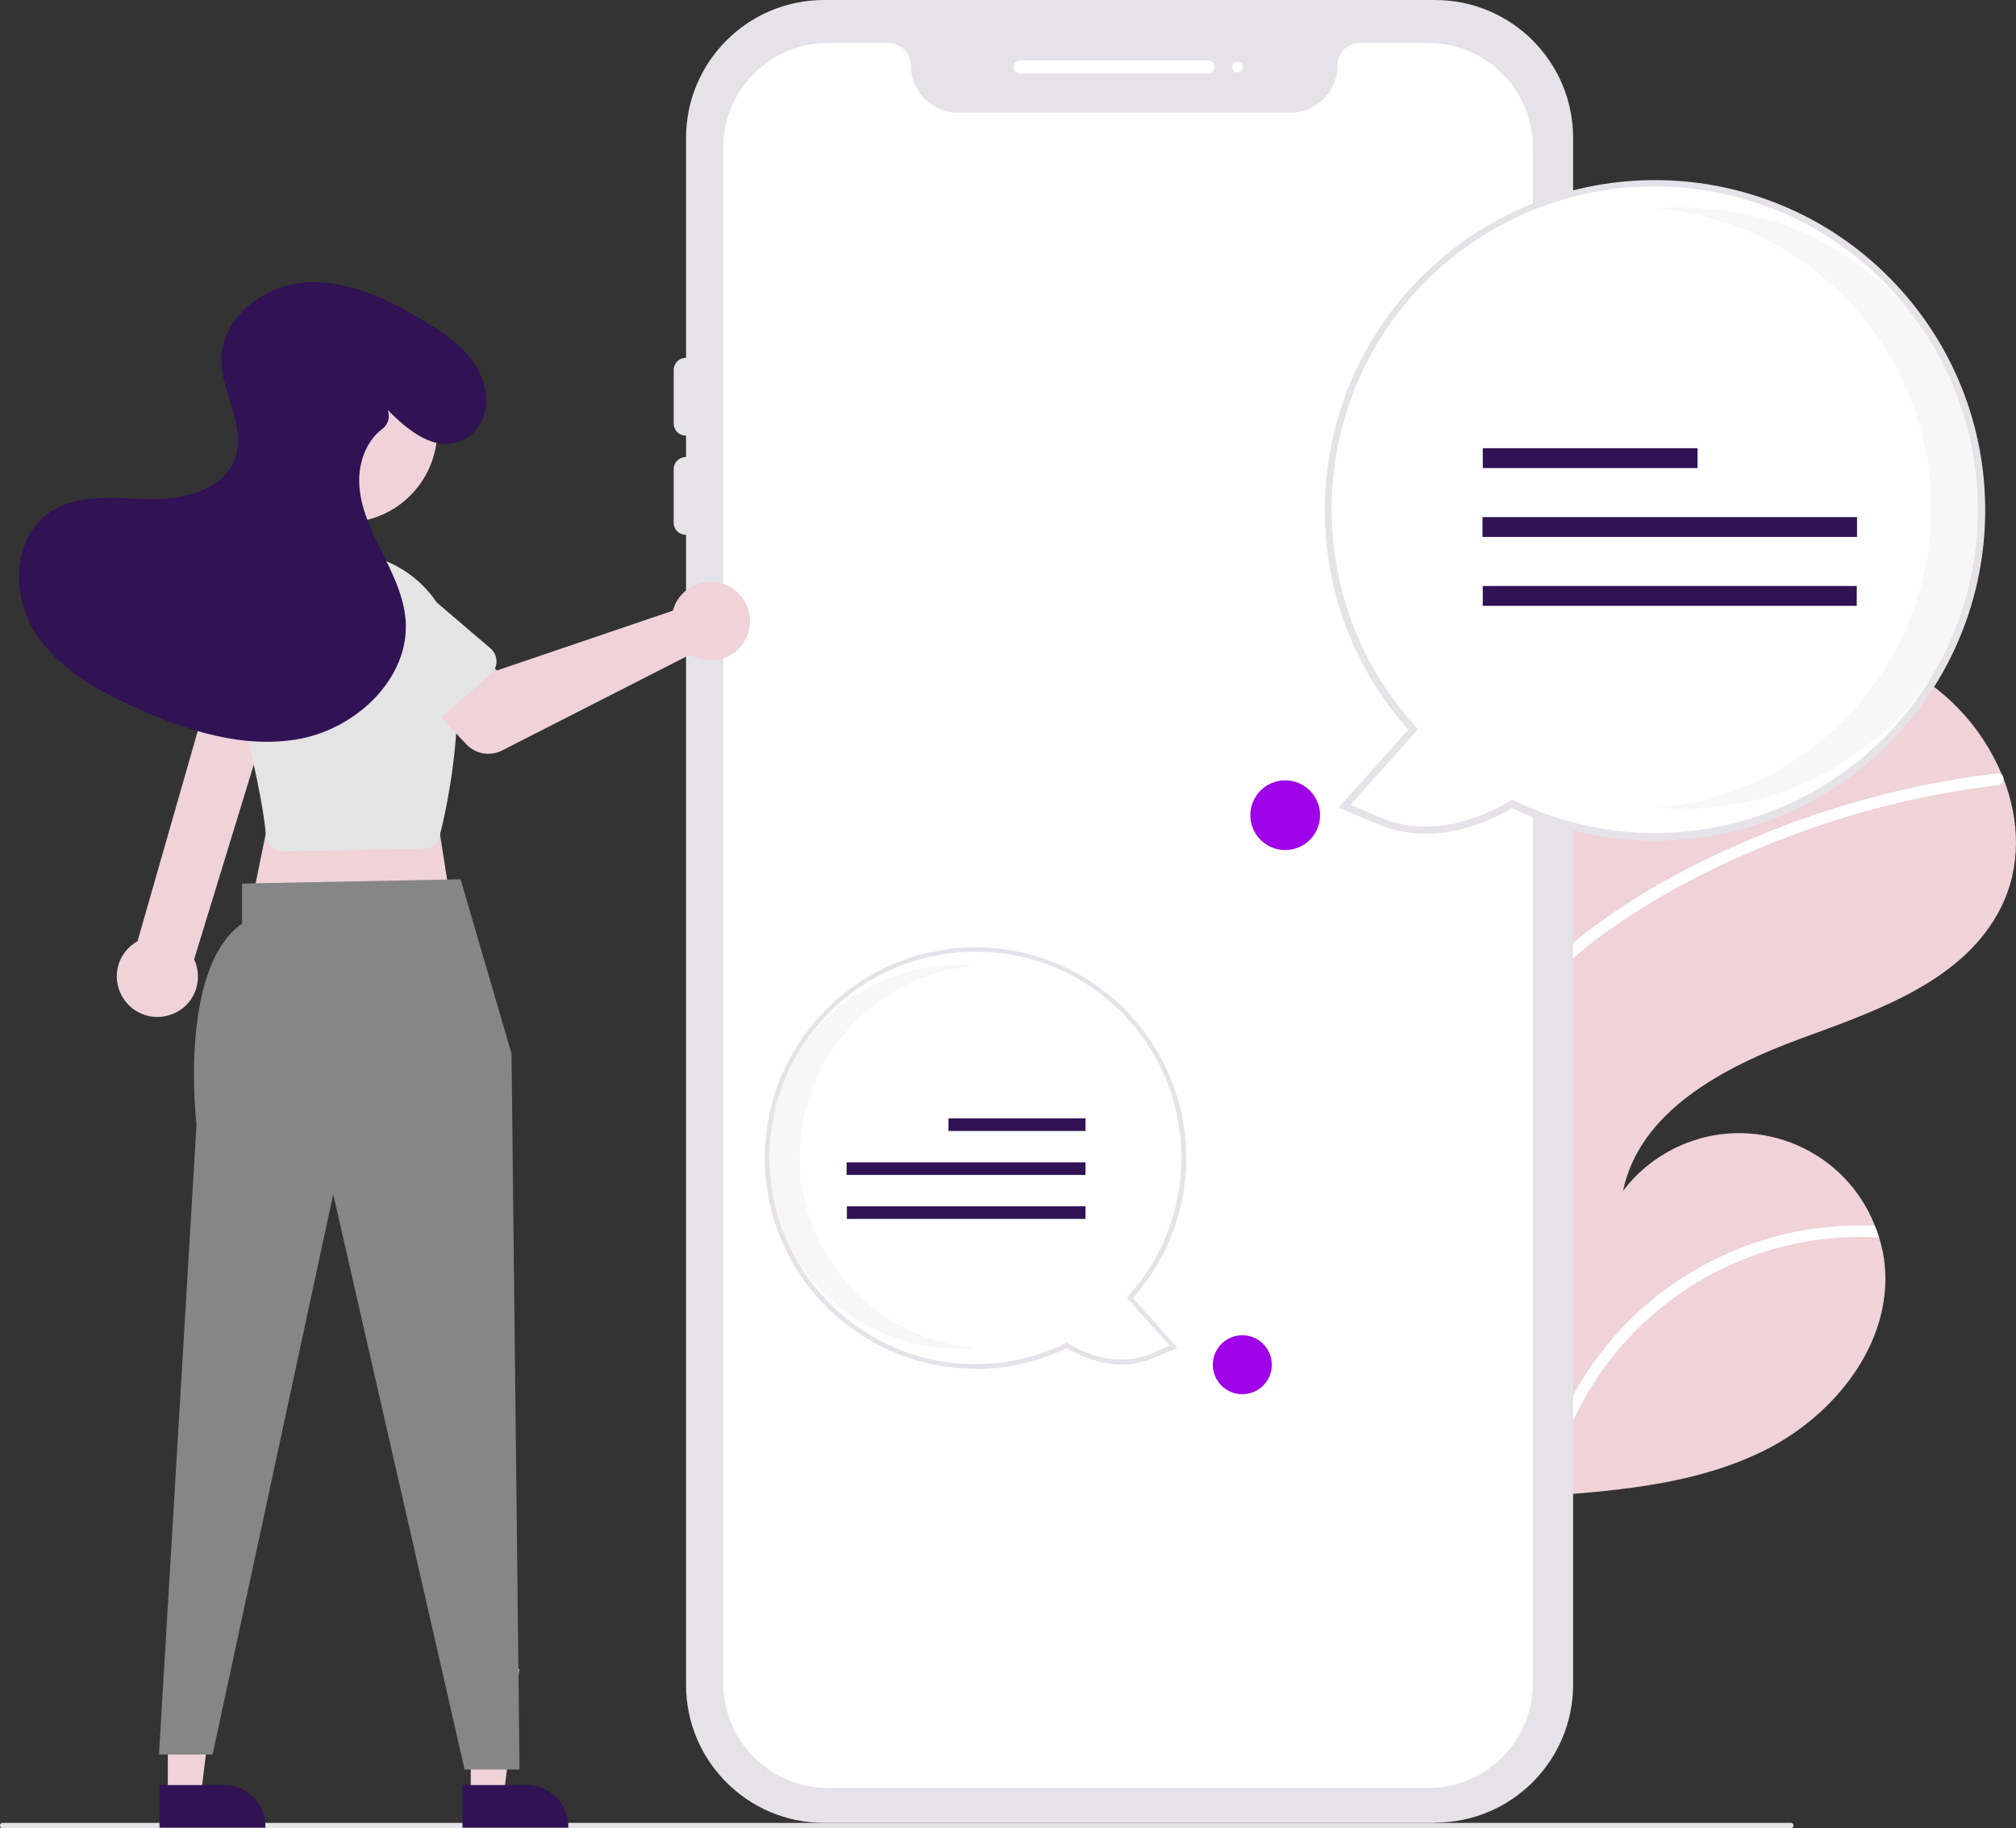 <svg xmlns="http://www.w3.org/2000/svg" id="Layer_1" data-name="Layer 1" version="1.1" viewBox="0 0 752 682"><rect x="0" y="0" width="752" height="682" fill="#333333" stroke="none"/><defs><style>.cls-1,.cls-2,.cls-3,.cls-4,.cls-5,.cls-7,.cls-9{stroke-width:0}.cls-1,.cls-5{fill:#e5e2e8}.cls-2{fill:#301255}.cls-3{fill:#e4e4e4}.cls-4{fill:#9e02e8}.cls-5{opacity:.3}.cls-7{fill:#efd3d9}.cls-9{fill:#fff}</style></defs><path class="cls-7" d="M573.3 271.2c-1.6 1.1-3.1 2.2-4.7 3.3-15 43.3-22.6 88.9-22.5 134.7 0 5.3.1 10.6.3 15.9 1.7 39.6 9.2 78.7 22.4 116 .7 2 1.4 3.9 2.1 5.9.5 1.4 1 2.8 1.6 4.2l1.7 2.1.1.1c.2.3.4.6.7.8 1 1.2 1.9 2.3 2.9 3.5h-.8l-1.9.3c.6 0 1.3 0 1.9-.1h1.4c27.5-2 55.6-4.7 80.2-17.1 25.7-13 46.8-39.5 44.4-68.2-.3-3.8-1.1-7.5-2.2-11.1-.5-1.5-1-3-1.6-4.4-11-27.9-42.6-41.6-70.5-30.6-9.3 3.7-17.4 9.8-23.4 17.8 6.2-29.9 37.8-46.4 66.4-56.9 28.7-10.5 61-21.6 74.6-48.9 7.6-15.2 7-32.5.9-48.2-.2-.5-.4-1-.6-1.4-7.7-18.4-22-33.3-40.2-41.6-34-14.9-74.1-7.3-107.5 8.9-8.9 4.4-17.5 9.4-25.7 15Z"/><path class="cls-9" d="M677.3 458.2c-26 3.6-50.2 15.5-69 33.8-16 15.8-27.4 35.7-33 57.4-.3 1.2-.6 2.5-.9 3.7-.7-1.2-1.4-2.5-2.1-3.7-.4-.8-.9-1.6-1.3-2.4.5 1.4 1 2.8 1.6 4.2l1.7 2.1.1.1c.2.3.4.6.7.8 1 1.2 1.9 2.3 2.9 3.5h-.8l-1.9.3c.6 0 1.3 0 1.9-.1h.7c0-.4.1-.7.2-1.1 11.4-57.9 63.8-98.6 122.8-95.2-.5-1.5-1-3-1.6-4.4-7.4-.3-14.7.1-22 1.1Zm-91.8-105.4c-10.1 8.3-19 18.1-26.3 29-3.8 5.8-7.1 11.9-9.7 18.4-1.3 3-2.4 6-3.4 9.1 0 5.3.1 10.6.3 15.9.8-4 1.8-8 3-11.9.6-2.1 1.3-4.3 2.1-6.4 8.5-23.5 25.1-42.4 44.9-57.2 21.3-15.8 45.5-28 70.2-37.4 25.3-9.7 51.7-16.2 78.6-19.4 1.3-.2 2.2-1.3 2.1-2.6 0-.5-.2-1-.6-1.4-.4-.4-.9-.5-1.5-.4-3.3.4-6.6.8-9.9 1.3-27.5 4.1-54.4 11.6-80 22.3-24.8 10.3-49.1 23.4-69.8 40.7Z"/><circle cx="716.2" cy="210.1" r="9.2" style="fill:#f2f2f2;stroke-width:0"/><path class="cls-1" d="M535.3 680H307.4c-28.5 0-51.5-23.1-51.5-51.5v-577C255.9 23 279 0 307.4 0h227.9c28.5 0 51.5 23.1 51.5 51.5v576.9c0 28.5-23.1 51.5-51.5 51.5Z"/><path class="cls-9" d="M532.8 16h-25.4c-4.7 0-8.5 3.8-8.5 8.5 0 9.6-7.8 17.5-17.5 17.5H357.3c-9.6 0-17.5-7.8-17.5-17.5 0-4.7-3.8-8.5-8.5-8.5h-22.4c-21.6 0-39.1 17.5-39.1 39.1v572.8c0 21.6 17.5 39.1 39.1 39.1h223.8c21.6 0 39.1-17.5 39.1-39.1V55.1c0-21.6-17.5-39.1-39.1-39.1Z"/><path class="cls-9" d="M450.6 27.5h-70c-1.4 0-2.5-1.1-2.5-2.5s1.1-2.5 2.5-2.5h70c1.4 0 2.5 1.1 2.5 2.5s-1.1 2.5-2.5 2.5Z"/><circle class="cls-9" cx="461.6" cy="25" r="2"/><path class="cls-1" d="M588.8 227.5c-2.5 0-4.5-2-4.5-4.5v-88c0-2.5 2-4.5 4.5-4.5s4.5 2 4.5 4.5v88c0 2.5-2 4.5-4.5 4.5Zm-333-65c-2.5 0-4.5-2-4.5-4.5v-20c0-2.5 2-4.5 4.5-4.5s4.5 2 4.5 4.5v20c0 2.5-2 4.5-4.5 4.5Zm0 37c-2.5 0-4.5-2-4.5-4.5v-20c0-2.5 2-4.5 4.5-4.5s4.5 2 4.5 4.5v20c0 2.5-2 4.5-4.5 4.5ZM668 682H1c-.6 0-1-.4-1-1s.4-1 1-1h667c.6 0 1 .4 1 1s-.4 1-1 1Z"/><path class="cls-7" d="M62.6 669.9h12.3l5.8-47.3H62.6v47.3Z"/><path class="cls-2" d="M59.5 665.9h24.1c8.5 0 15.4 6.9 15.4 15.4v.5H59.5v-15.9Z"/><path class="cls-7" d="M175.6 669.9h12.3l5.8-47.3h-18.1v47.3Z"/><path class="cls-2" d="M172.5 665.9h24.1c8.5 0 15.4 6.9 15.4 15.4v.5h-39.5v-15.9Z"/><path class="cls-7" d="m160.8 290 8 51-76 1 10-49 58-3Z"/><path d="m171.8 328 19 65 3 267.1h-20.5l-49-214.6-45 209h-20l14-235s-7-58 17-75v-14.9l81.5-1.6Z" style="fill:#868687;stroke-width:0"/><path class="cls-7" d="M62.8 378.8c8-2.2 12.7-10.4 10.5-18.4-.2-.9-.5-1.7-.9-2.5l32.3-105.4-23.8-4.7-29.6 103.3c-7.3 4.1-9.9 13.2-5.8 20.5 3.4 6.1 10.5 9.1 17.2 7.2Z"/><circle class="cls-7" cx="128.8" cy="160.6" r="34.3"/><path class="cls-3" d="M104.2 317.5c-2.8-.5-4.8-2.9-5-5.7-.8-10.3-4.5-28.3-11.1-53.4-5.8-22.2 7.4-44.9 29.6-50.8 1.5-.4 3.1-.7 4.7-.9 22.7-3.3 43.8 12.5 47.1 35.2 0 .4.1.8.2 1.2 3.3 28.8-2.9 57.7-5.7 68.8-.7 2.7-3.1 4.7-6 4.7l-52.4 1c-.5 0-.9 0-1.3-.1Z"/><path class="cls-7" d="M251.8 225.6c-.3.7-.6 1.4-.8 2.2l-65.6 22.3-12.7-11.1-19.2 16.9 20.5 21.8c3.4 3.6 8.8 4.5 13.2 2.3l70.2-35.8c6.9 4.2 15.9 2.1 20.2-4.8 4.2-6.9 2.1-15.9-4.8-20.2-6.9-4.2-15.9-2.1-20.2 4.8-.3.5-.6 1.1-.9 1.6Z"/><path class="cls-3" d="m183.2 251.3-23.9 20.9c-2.6 2.3-6.6 2-8.9-.6-.2-.2-.4-.5-.6-.7l-17.1-26.6c-6.3-7.3-5.5-18.3 1.7-24.6 7.3-6.3 18.3-5.5 24.6 1.7l24 20.5c2.6 2.3 3 6.2.7 8.9-.2.2-.4.5-.6.7ZM101 279.5l-29.5-11.6c-3.2-1.3-4.8-4.9-3.6-8.1.1-.3.2-.6.4-.8l15.8-27.4c3.6-8.9 13.8-13.2 22.7-9.6 8.8 3.6 13.2 13.6 9.7 22.5l-7.1 30.7c-.8 3.4-4.2 5.5-7.5 4.7-.3 0-.6-.2-.9-.3Z"/><path class="cls-2" d="M144.6 152.9c7.5 7.6 17.6 16 27.7 11.4 6.6-3 10-10.3 8.9-17.5-1.8-12.9-12.4-20.6-22.7-26.8-13.4-8.2-28.3-15.5-43.9-14.7s-31.7 12.7-32 28.4c-.2 12.6 9.2 25 5.2 37-4.1 12-19.3 15.8-32 15.5S29.2 184 18.7 191c-13.5 9-14.6 29.6-6.4 43.6s23.1 22.5 37.9 29.2c19.5 8.9 41.2 15.8 62.2 11.7 21-4.2 40.5-22.8 38.9-44.2-.7-9-4.9-17.4-8.9-25.5s-8.1-16.6-8.4-25.6c-.3-7.5 2.6-15.7 8.5-20.1 2.2-1.6 3.1-4.4 2.2-6.9v-.2Z"/><path class="cls-9" d="M564.2 299.9c-10.8 6.5-30.1 14.6-49.8 6.3l-12.7-5.4 25.5-28.6c-45.2-49.8-41.5-126.9 8.4-172.1 49.8-45.2 126.9-41.5 172.1 8.4 45.2 49.8 41.5 126.9-8.4 172.1-36.9 33.4-90.4 41.1-135.1 19.3Z"/><path class="cls-1" d="M564.2 301.4c-10.4 6.1-30.2 14.5-50.4 6l-14.5-6.1 26-29.1c-45.2-50.9-40.6-128.7 10.2-173.9 50.9-45.2 128.7-40.6 173.9 10.2 44.9 50.5 40.7 127.7-9.3 173.1-37 33.8-90.8 41.6-136 19.9Zm142.5-192.1c-44.6-49.4-120.8-53.3-170.2-8.8s-53.3 120.8-8.8 170.2c.1.2.3.3.4.5l.8.9-25.1 28.1 11 4.7c19.5 8.3 38.8-.3 48.6-6.2l.6-.4.7.3c59.9 29.1 132 4.1 161-55.7 21.5-44.3 13.9-97.1-19.1-133.6Z"/><path class="cls-5" d="M720.3 189.5c0-58.1-44.4-106.6-102.2-111.7 3.3-.3 6.6-.4 9.9-.4 61.9.2 112 50.5 111.8 112.5-.2 61.7-50.1 111.6-111.8 111.8-3.3 0-6.6-.2-9.9-.4 57.9-5.1 102.2-53.6 102.2-111.7Z"/><path class="cls-2" d="M553.1 167.2h80.1v7.4h-80.1v-7.4Zm0 25.7h139.6v7.4H553v-7.4Zm0 25.7h139.5v7.4H553.1v-7.4Z"/><path class="cls-9" d="M311.7 489.5c-31.8-28.8-34.2-78-5.4-109.8 28.8-31.8 78-34.2 109.8-5.4 31.8 28.8 34.2 78 5.4 109.8l16.3 18.2-8.1 3.4c-12.6 5.3-24.9.1-31.8-4-28.6 13.9-62.7 9-86.2-12.3Z"/><path class="cls-1" d="M363.8 510.6c-19.5 0-38.3-7.3-52.7-20.4-32.2-29.2-34.6-78.9-5.4-111 29.2-32.2 78.9-34.6 111-5.4 31.9 29 34.6 78.2 5.9 110.4l16.6 18.6-9.2 3.9c-12.9 5.5-25.5 0-32.1-3.8-10.6 5.1-22.2 7.8-34 7.8Zm-51.5-21.7c23.2 21.2 57 26 85.2 12.2l.4-.2.4.2c6.2 3.7 18.5 9.2 31 3.9l7-3-16-17.9.5-.6c28.5-31.4 26.1-80-5.3-108.6-31.4-28.5-80-26.1-108.6 5.3-28.5 31.4-26.1 80 5.3 108.6Z"/><path class="cls-5" d="M298.3 431.5c0-37 28.3-68 65.2-71.2-2.1-.2-4.2-.3-6.3-.3-39.5.1-71.4 32.3-71.3 71.8.1 39.3 32 71.1 71.3 71.3 2.1 0 4.2 0 6.3-.3-36.9-3.3-65.2-34.2-65.2-71.2Z"/><path class="cls-2" d="M353.8 417.2h51.1v4.7h-51.1v-4.7Zm-38 16.4h89.1v4.7h-89.1v-4.7Zm.1 16.4h89v4.7h-89V450Z"/><circle class="cls-4" cx="463.4" cy="509.1" r="11"/><circle class="cls-4" cx="479.4" cy="304.1" r="13"/></svg>